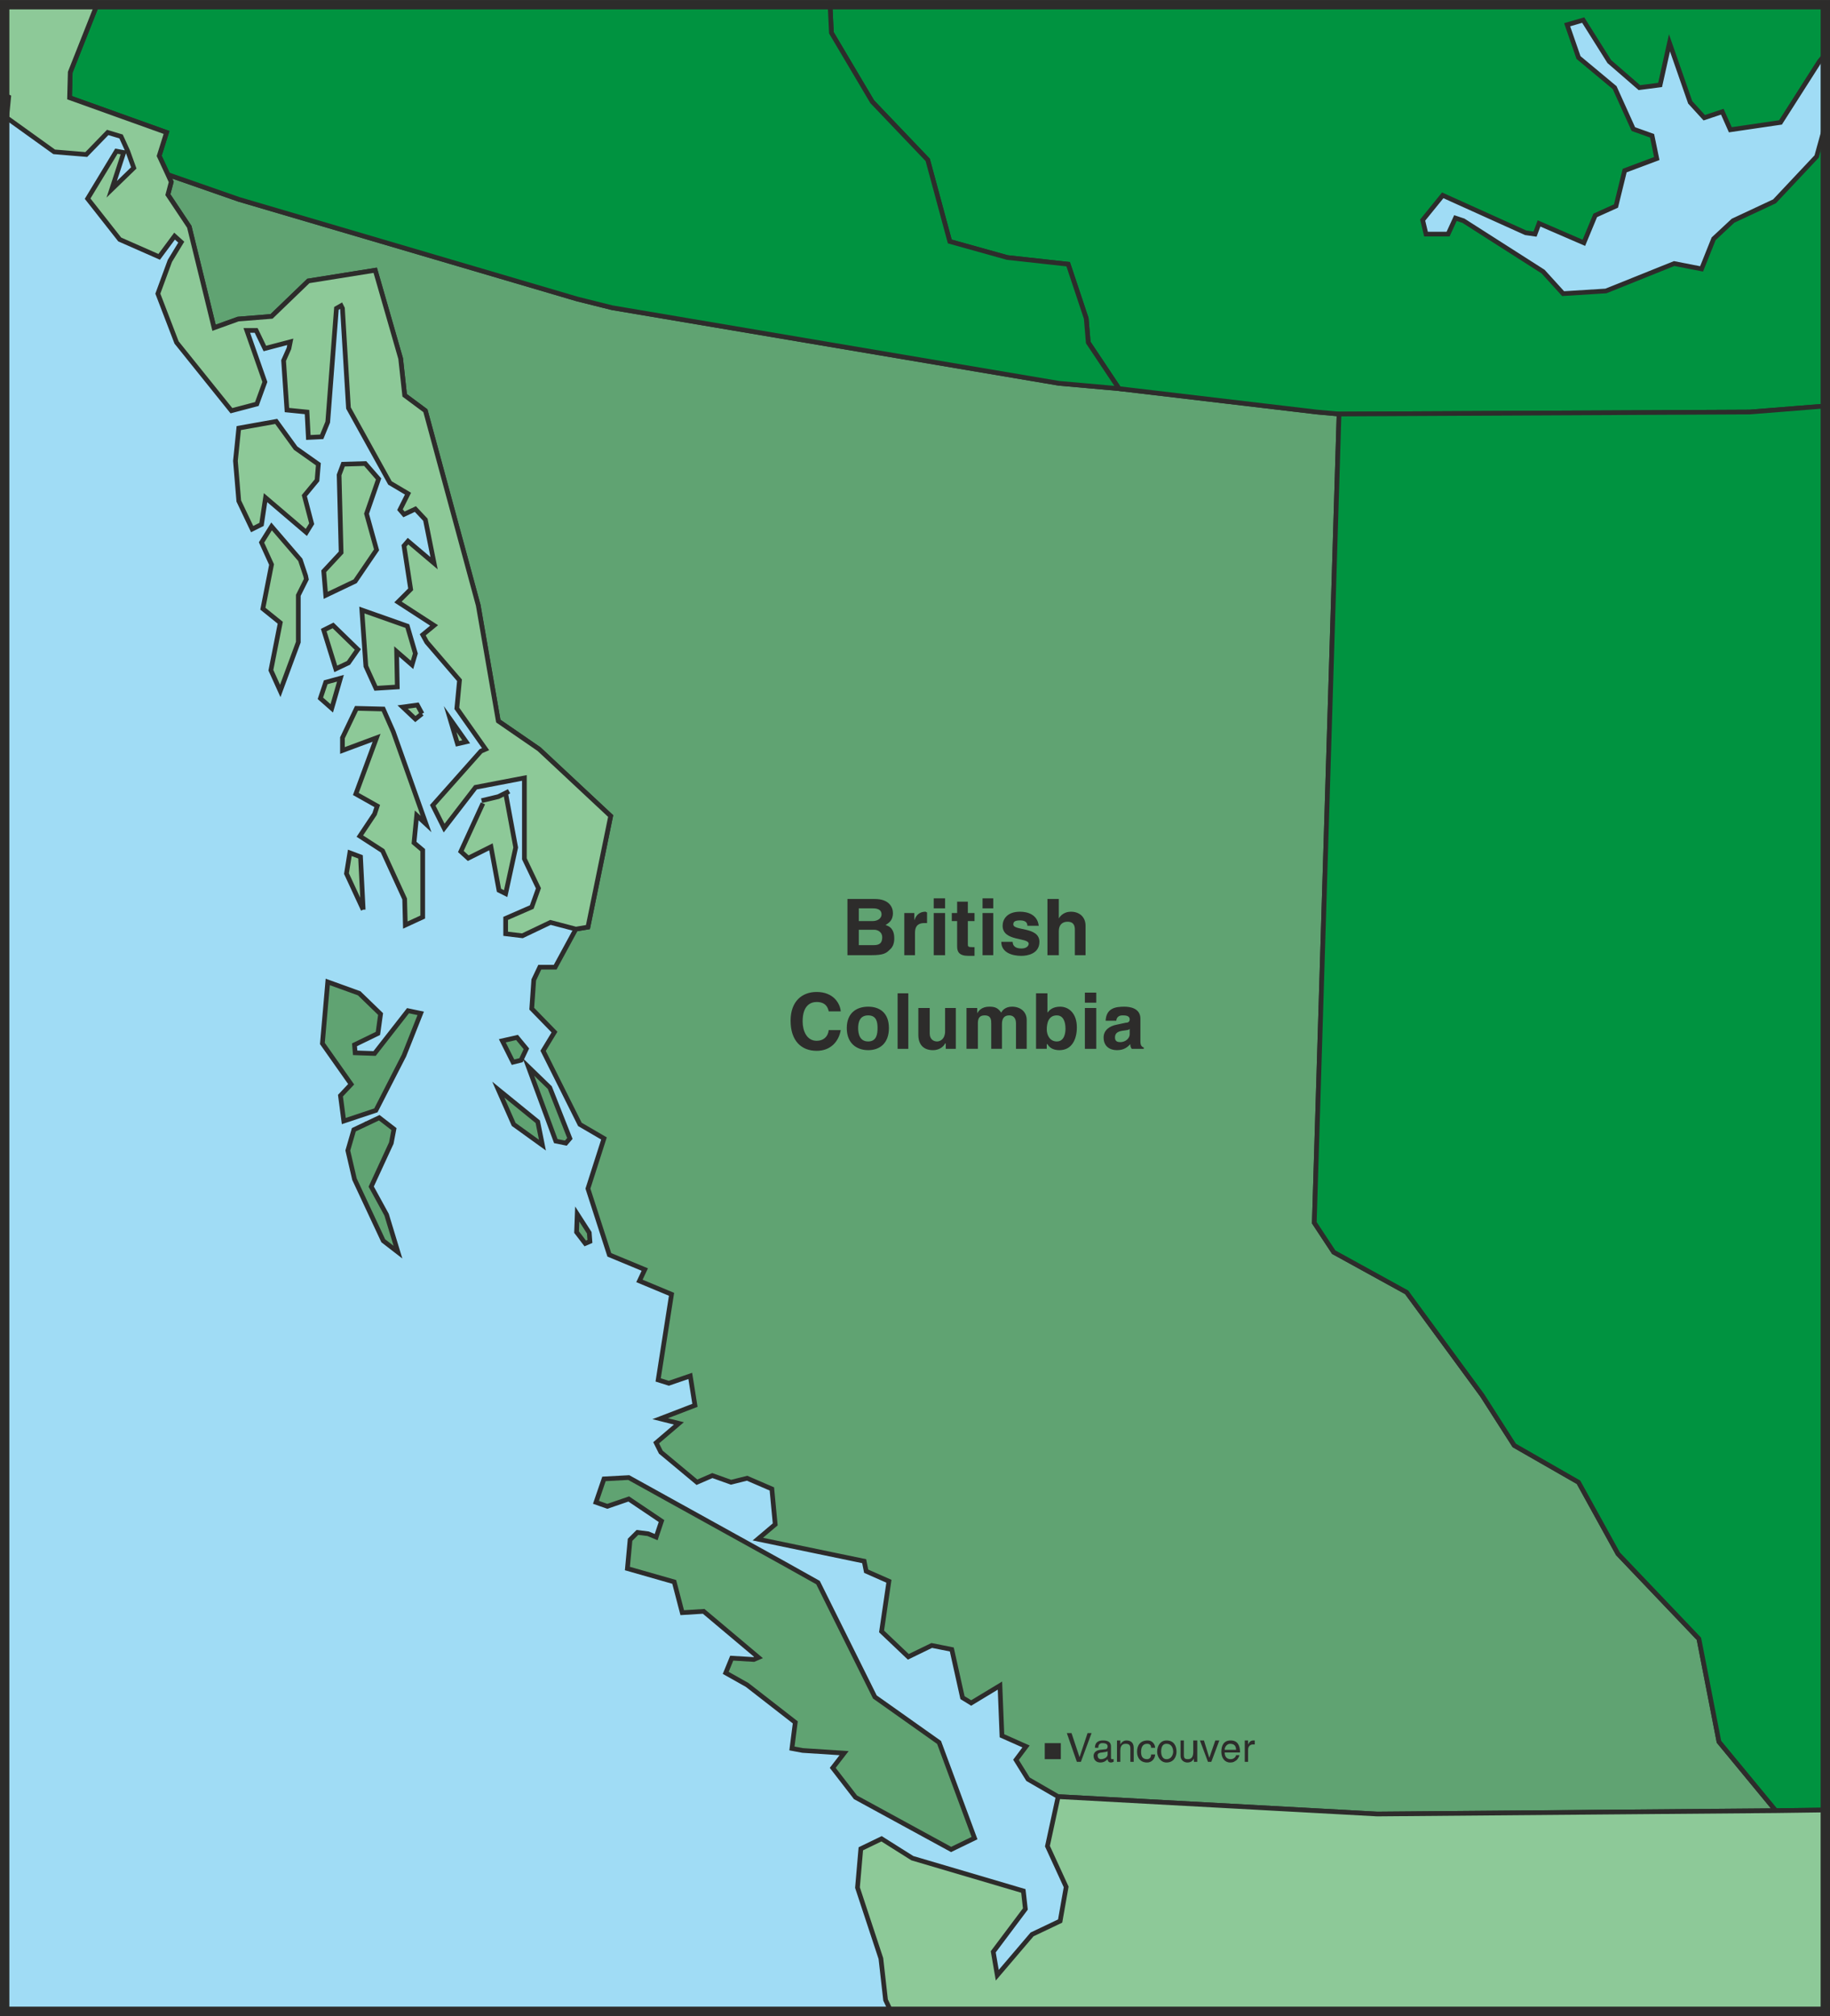 <svg height="289.344" viewBox="0 0 196.992 217.008" width="262.656" xmlns="http://www.w3.org/2000/svg"><path style="fill:#a0dcf5" d="M395.63 528.945v-216H199.646v216z" transform="translate(-199.142 -312.44)"/><path style="fill:#60a372;stroke:#2d2c2b;stroke-width:.504;stroke-miterlimit:10.433" d="m261.134 412.449 1.296-.216 2.448-11.952-7.704-7.2-4.392-3.024-2.16-12.456-5.688-20.952-2.232-1.656-.432-3.96-2.736-9.504-7.2 1.152-3.96 3.816-3.6.288-2.592.936-2.664-10.872-2.304-3.456.36-1.368-.36-.792 7.632 2.664 36.432 10.728 3.744.936 48.096 8.136 6.48.576 21.312 2.52 2.376.216-2.664 87.048 2.088 3.168 7.848 4.32 8.136 11.088 3.456 5.4 6.912 3.96 4.248 7.704 8.712 9.144 2.16 11.088 6.12 7.416-42.912.36-34.344-1.872-3.24-1.872-1.296-2.088 1.08-1.44-2.592-1.152-.216-5.4-3.096 1.872-.936-.576-1.152-5.184-2.16-.432-2.52 1.224-2.88-2.736.792-5.4-2.448-1.08-.216-1.08-11.448-2.376 1.872-1.584-.36-3.816-2.664-1.152-1.728.432-2.016-.72-1.656.72-3.888-3.24-.504-1.008 2.448-2.088-2.016-.504 3.744-1.44-.504-3.168-2.304.792-1.152-.36 1.44-9.216-3.456-1.44.576-1.224-3.816-1.584-2.304-7.128 1.728-5.4-2.592-1.512-3.96-7.92 1.224-2.016-2.448-2.52.216-3.096.648-1.368h1.656zm-21.024 9.144-.288 2.088-2.52 1.224.072.864 2.088.072 3.6-4.608 1.368.288-1.8 4.536-3.024 5.904-3.456 1.152-.36-2.736 1.152-1.224-3.096-4.392.576-6.624 3.384 1.224z" transform="translate(-199.142 -312.44)"/><path style="fill:#60a372;stroke:#2d2c2b;stroke-width:.504;stroke-miterlimit:10.433" d="m255.806 425.337-.576 1.224-.864.216-1.152-2.304 1.584-.36zM240.398 446l-3.096-6.623-.72-3.096.648-2.232 2.736-1.296 1.584 1.224-.288 1.512-2.16 4.68 1.656 3.024 1.224 4.032z" transform="translate(-199.142 -312.44)"/><path style="fill:#60a372" d="m238.598 433.4.072-.071z" transform="translate(-199.142 -312.44)"/><path style="fill:none;stroke:#2d2c2b;stroke-width:.504;stroke-miterlimit:10.433" d="m238.598 433.4.072-.071" transform="translate(-199.142 -312.44)"/><path style="fill:#60a372;stroke:#2d2c2b;stroke-width:.504;stroke-miterlimit:10.433" d="m260.486 434.985-.432.504-1.08-.216-2.952-7.992 2.304 2.232zm-2.952.72-3.096-2.232-1.656-3.744 4.248 3.456zm5.04 9.432.072.936-.504.216-.936-1.224.072-1.944zm21.024 35.64 3.6 2.016 6.12 12.312L300.23 500l3.816 10.296-2.52 1.224-10.296-5.616-2.448-3.168 1.224-1.584-4.464-.288-1.152-.216.36-2.808-5.184-4.032-2.304-1.296.648-1.584 2.376.144.504-.216-5.904-4.968-2.304.144-.864-3.312-5.04-1.44.288-3.096.792-.792 1.152.144.864.36.576-1.728-3.528-2.376-2.304.792-1.224-.432.864-2.52 2.664-.144z" transform="translate(-199.142 -312.44)"/><path style="fill:#009340;stroke:#2d2c2b;stroke-width:.504;stroke-miterlimit:10.433" d="M395.63 356.145v-43.2H288.494l.144 3.024 4.392 7.416 5.976 6.264 2.376 8.784 6.192 1.728 6.552.72 1.944 5.832.216 2.592 3.312 4.968 21.312 2.52 2.376.216 44.208-.216z" transform="translate(-199.142 -312.44)"/><path style="fill:#009340;stroke:#2d2c2b;stroke-width:.504;stroke-miterlimit:10.433" d="m316.07 346.713-1.944-5.832-6.552-.72-6.192-1.728-2.376-8.784-5.976-6.264-4.392-7.416-.144-3.024h-78.912l-2.88 7.272-.072 2.736 10.44 3.744-.792 2.52.936 2.016 7.632 2.664 36.432 10.728 3.744.936 48.096 8.136 6.48.576-3.312-4.968zm71.424 10.08-44.208.216-2.664 87.048 2.088 3.168 7.848 4.32 8.136 11.088 3.456 5.4 6.912 3.96 4.248 7.704 8.712 9.144 2.16 11.088 6.12 7.416 5.328-.072V356.145z" transform="translate(-199.142 -312.44)"/><path style="fill:#8dc998;stroke:#2d2c2b;stroke-width:.504;stroke-miterlimit:10.433" d="m230.966 360.68 2.448 1.729-.144 1.728-1.368 1.656.792 3.024-.576.936-4.392-3.744-.432 2.88-1.008.504-1.44-3.024-.36-4.32.36-3.528 4.032-.72zm8.928 3.313-1.296 3.744 1.08 3.888-2.304 3.384-3.168 1.512-.216-2.592 1.872-2.016-.216-8.352.432-1.152 2.376-.072z" transform="translate(-199.142 -312.44)"/><path style="fill:#8dc998;stroke:#2d2c2b;stroke-width:.504;stroke-miterlimit:10.433" d="m232.046 374.433-.576-1.728-3.096-3.6-1.08 1.728 1.08 2.376-.936 4.752 1.872 1.512-1.008 5.112 1.008 2.232 1.944-5.256v-5.04l.864-1.728zm11.808 8.352-.36 1.224-1.656-1.44.072 3.816-2.304.144-1.08-2.376-.432-6.048 4.896 1.728zm-6.192-.432-1.008 1.44-1.368.648-1.296-4.176 1.008-.504zm-2.808 6.336-1.224-1.08.576-1.728 1.584-.432zm6.624 2.52-1.08-2.448-2.88-.072-1.512 3.168v1.368l.576-.216 3.096-1.152-2.232 6.048 2.304 1.296-.288.864-1.584 2.376 2.448 1.584 2.376 5.184.072 2.808 1.872-.864v-7.2l-.936-.792.288-2.952 1.008.936z" transform="translate(-199.142 -312.44)"/><path style="fill:#8dc998" d="m244.574 389.265-.72.576-1.368-1.296 1.584-.216z" transform="translate(-199.142 -312.44)"/><path style="fill:none;stroke:#2d2c2b;stroke-width:.504;stroke-miterlimit:10.433" d="m244.574 389.265-.72.576-1.368-1.296 1.584-.216.504.936" transform="translate(-199.142 -312.44)"/><path style="fill:#8dc998;stroke:#2d2c2b;stroke-width:.504;stroke-miterlimit:10.433" d="m249.326 392.289-.936.216-.792-2.664z" transform="translate(-199.142 -312.44)"/><path style="fill:#8dc998" d="m238.238 410.36-1.8-3.887.36-2.232 1.152.432z" transform="translate(-199.142 -312.44)"/><path style="fill:none;stroke:#2d2c2b;stroke-width:.504;stroke-miterlimit:10.433" d="m238.238 410.36-1.8-3.887.36-2.232 1.152.432.288 5.688" transform="translate(-199.142 -312.44)"/><path style="fill:#8dc998" d="m251.126 398.913-2.376 5.184.792.72 2.448-1.224.864 4.68.72.36 1.08-4.968-1.08-5.832.36-.216-1.152.576-1.8.432z" transform="translate(-199.142 -312.44)"/><path style="fill:none;stroke:#2d2c2b;stroke-width:.504;stroke-miterlimit:10.433" d="m251.126 398.913-2.376 5.184.792.72 2.448-1.224.864 4.68.72.36 1.08-4.968-1.08-5.832.36-.216-1.152.576-1.8.432" transform="translate(-199.142 -312.44)"/><path style="fill:#8dc998;stroke:#2d2c2b;stroke-width:.504;stroke-miterlimit:10.433" d="m199.862 325.113 5.112 3.672 3.456.288 2.304-2.376 1.44.432.72 1.584.648 1.8-2.376 2.304 1.296-3.96-.792-.144-3.096 5.112 3.456 4.392 4.248 1.872 1.656-2.232.72.648-1.224 2.016-1.296 3.528 2.016 5.256 5.904 7.344 2.736-.72.864-2.376-1.944-5.544h1.008l.936 1.944 2.736-.72-.144.72-.576 1.296.36 5.328 2.16.216.144 2.736 1.44-.072.648-1.584.936-12.24.504-.288.144.288.648 10.728 4.464 8.064 1.944 1.152-.864 1.728.432.504 1.224-.576 1.08 1.152.936 4.68-2.808-2.376-.432.504.72 4.68-1.368 1.368 3.888 2.52-1.224 1.008.432.792 3.528 4.104-.288 3.024 3.096 4.392-.504.216-5.184 5.832 1.224 2.448 3.384-4.392 5.256-1.008v8.712l1.512 3.168-.72 2.016-2.808 1.224v1.656l1.8.216 3.024-1.44 2.736.72 1.296-.216 2.448-11.952-7.704-7.2-4.392-3.024-2.16-12.456-5.688-20.952-2.232-1.656-.432-3.96-2.736-9.504-7.2 1.152-3.96 3.816-3.6.288-2.592.936-2.664-10.872-2.304-3.456.36-1.368-.36-.792-.936-2.016.792-2.52-10.44-3.744.072-2.736 2.88-7.272h-9.936v9.72l.432.216zm195.768 182.16-5.328.072-42.912.36-34.344-1.872-1.152 5.328 2.016 4.392-.648 3.672-3.024 1.44-3.744 4.392-.432-2.52 3.456-4.608-.216-1.944-11.952-3.528-3.312-2.088-2.232 1.08-.36 4.176 2.52 7.632.504 4.464.576 1.224H395.63z" transform="translate(-199.142 -312.44)"/><path style="fill:#a0dcf5;stroke:#2d2c2b;stroke-width:.504;stroke-miterlimit:10.433" d="m394.982 319.065-4.176 6.552-5.4.792-.864-1.944-1.944.648-1.512-1.656-2.232-6.408-1.008 4.536-2.232.288-3.24-2.808-2.808-4.464-1.728.504 1.224 3.528 3.888 3.24 2.016 4.464 2.016.72.504 2.448-3.456 1.296-.936 3.816-2.232 1.008-1.224 2.952-4.824-2.088-.432 1.152-1.008-.144-8.928-4.032-2.16 2.664.36 1.512h2.376l.792-1.728.864.288 8.568 5.472 2.16 2.376 4.608-.288 7.344-2.952 2.952.576 1.296-3.24 2.088-1.944 4.464-2.088 4.536-4.824.936-3.384v-7.632z" transform="translate(-199.142 -312.44)"/><path style="fill:none;stroke:#2d2c2b;stroke-width:1.008;stroke-miterlimit:10.433" d="M395.63 528.945v-216H199.646v216z" transform="translate(-199.142 -312.44)"/><path style="fill:#2d2c2b" d="M316.214 498.993h.432l-1.152 3.096h-.432l-1.08-3.096h.504l.864 2.592zm.792 1.584c0-.576.36-.792.864-.792.216 0 .864 0 .864.648v1.224c0 .144.072.144.144.144h.144v.288c-.072 0-.144.072-.288.072-.288 0-.36-.216-.36-.36-.144.144-.36.36-.792.36-.432 0-.72-.288-.72-.72 0-.144.072-.576.72-.648l.648-.072s.144-.072.144-.288c0-.216-.144-.36-.576-.36-.36 0-.432.288-.432.504zm1.368.36c-.072.072-.144.072-.576.144-.216 0-.504.072-.504.288 0 .288.144.432.36.432.36 0 .72-.216.72-.504zm2.808 1.152h-.36v-1.44c0-.36-.144-.504-.504-.504-.216 0-.576.072-.576.72v1.224h-.36v-2.304h.36v.432c.072-.144.288-.432.648-.432.36 0 .792.144.792.792zm1.872-1.512c0-.288-.144-.432-.432-.432-.504 0-.648.432-.648.864 0 .36.072.792.648.792.216 0 .432-.144.432-.504h.432c0 .36-.288.864-.864.864-.72 0-1.08-.504-1.08-1.152 0-.72.36-1.224 1.152-1.224.504 0 .792.432.792.792zm1.656-.792c.792 0 1.08.576 1.08 1.224 0 .504-.288 1.152-1.08 1.152-.648 0-1.008-.648-1.008-1.152 0-.648.36-1.224 1.008-1.224zm0 2.016c.576 0 .72-.576.72-.792 0-.36-.144-.864-.72-.864-.504 0-.576.504-.576.864 0 .216.072.792.576.792zm2.952.288v-.36c-.144.288-.36.432-.72.432-.288 0-.72-.216-.72-.72v-1.656h.36v1.584c0 .36.144.432.432.432.504 0 .576-.432.576-.792v-1.224h.432v2.304zm2.304-2.304h.432l-.864 2.304h-.36l-.864-2.304h.432l.576 1.872zm2.592 1.584c0 .072-.144.432-.36.576-.144.072-.216.216-.648.216-.576 0-.936-.504-.936-1.152 0-.72.288-1.224 1.008-1.224s1.008.504 1.008 1.296h-1.656c0 .432.216.72.648.72.36 0 .576-.288.576-.432zm-.36-.576c0-.36-.144-.648-.648-.648-.288 0-.576.288-.576.648zm1.296 1.296h-.36v-2.304h.36v.432c.144-.288.288-.432.576-.432h.144v.432h-.216c-.288 0-.504.216-.504.576zm-21.888-2.016v1.728h1.728v-1.728zm-21.24-90.864h2.952c1.512 0 1.944.864 1.944 1.512 0 .864-.504 1.08-.792 1.296.792.216.936.864.936 1.44 0 .504-.144.936-.504 1.224-.36.36-.648.576-1.944.576h-2.592zm1.224 4.968h1.584c.648 0 .936-.216.936-.864 0-.504-.432-.792-.864-.792h-1.656zm0-2.592h1.512c.504 0 .936-.288.936-.72 0-.504-.432-.648-.936-.648h-1.512zm4.896-.865h1.08v.793c.144-.432.432-.936 1.224-.936 0 0 .072.072.144.072v1.152h-.288c-.936 0-1.008.648-1.008 1.08v2.376h-1.152zm4.392 0v4.537h-1.224v-4.536zm0-.503h-1.224v-1.08h1.224zm2.448.503h.72v.865h-.72v2.448c0 .288 0 .36.504.36h.216v.936h-.648c-1.008 0-1.224-.432-1.224-1.008v-2.736h-.576v-.864h.576v-1.224h1.152zm2.736 0v4.537h-1.152v-4.536zm0-.503h-1.152v-1.08h1.152zm3.672 1.872c0-.288-.144-.576-.792-.576s-.72.216-.72.432c0 .72 2.808.216 2.808 1.872 0 1.296-1.296 1.512-1.944 1.512-1.008 0-2.16-.36-2.16-1.512h1.224c0 .36.216.72.936.72.648 0 .792-.36.792-.504 0-.72-2.808-.216-2.808-1.944 0-.648.432-1.512 1.872-1.512.792 0 1.872.288 2.016 1.512zm6.264 3.168h-1.152v-2.736c0-.36-.072-.864-.792-.864-.576 0-.936.36-.936 1.008v2.592h-1.224v-6.048h1.224v2.088c.216-.36.648-.72 1.296-.72.936 0 1.584.576 1.584 1.512zm-27.648 6.048c-.072-.36-.288-1.008-1.296-1.008-.648 0-1.512.36-1.512 2.088 0 1.008.432 2.088 1.512 2.088.72 0 1.224-.432 1.296-1.152h1.296c-.216 1.224-1.08 2.232-2.592 2.232-1.656 0-2.808-1.08-2.808-3.24 0-2.088 1.224-3.096 2.808-3.096 1.8 0 2.52 1.224 2.592 2.088zm4.248 4.175c-1.224 0-2.304-.72-2.304-2.375 0-1.656 1.08-2.304 2.304-2.304 1.224 0 2.232.648 2.232 2.304 0 1.656-1.008 2.376-2.232 2.376zm0-3.743c-.936 0-1.08.792-1.08 1.368 0 .576.144 1.44 1.08 1.44s1.008-.864 1.008-1.44-.072-1.368-1.008-1.368zm4.32 3.6h-1.152v-5.976h1.152zm5.112 0h-1.08v-.576h-.072c-.216.432-.72.72-1.296.72-.936 0-1.584-.504-1.584-1.656v-2.88h1.224v2.736c0 .648.432.864.792.864.36 0 .864-.288.864-1.08v-2.52h1.152zm7.632 0h-1.152V422.6c0-.648-.36-.864-.72-.864-.576 0-.792.36-.792.936v2.664h-1.152v-2.664c0-.432 0-.936-.72-.936-.576 0-.72.36-.72.864v2.736h-1.224v-4.392h1.152v.576c.144-.288.504-.72 1.296-.72.648 0 .936.144 1.296.648.072-.216.432-.648 1.152-.648.864 0 1.584.504 1.584 1.44zm2.232-3.888c.216-.288.576-.648 1.368-.648.936 0 1.8.72 1.8 2.232 0 1.224-.504 2.448-1.872 2.448-.504 0-1.008-.144-1.296-.648h-.072v.504h-1.152v-5.976h1.224zm1.008.288c-.864 0-1.08.792-1.08 1.512 0 .648.36 1.296 1.08 1.296.792 0 .936-.864.936-1.368 0-.72-.216-1.44-.936-1.44zm4.248-.792v4.392h-1.224v-4.392zm0-.576h-1.224v-1.08h1.224zm4.752 4.176c0 .432.144.576.36.648v.144h-1.296c-.144-.216-.144-.288-.144-.504-.288.288-.648.648-1.44.648-.72 0-1.44-.36-1.44-1.368 0-.792.648-1.224 1.368-1.368l1.008-.216c.216 0 .432-.072.432-.36 0-.432-.504-.432-.792-.432-.504 0-.648.36-.648.576h-1.152c.072-1.368 1.08-1.512 2.016-1.512.576 0 1.728.144 1.728 1.296zm-1.152-1.368c-.072.144-.288.144-.792.216-.432.072-.792.216-.792.72 0 .432.288.504.576.504.504 0 1.008-.36 1.008-.864z" transform="translate(-199.142 -312.44)"/></svg>
